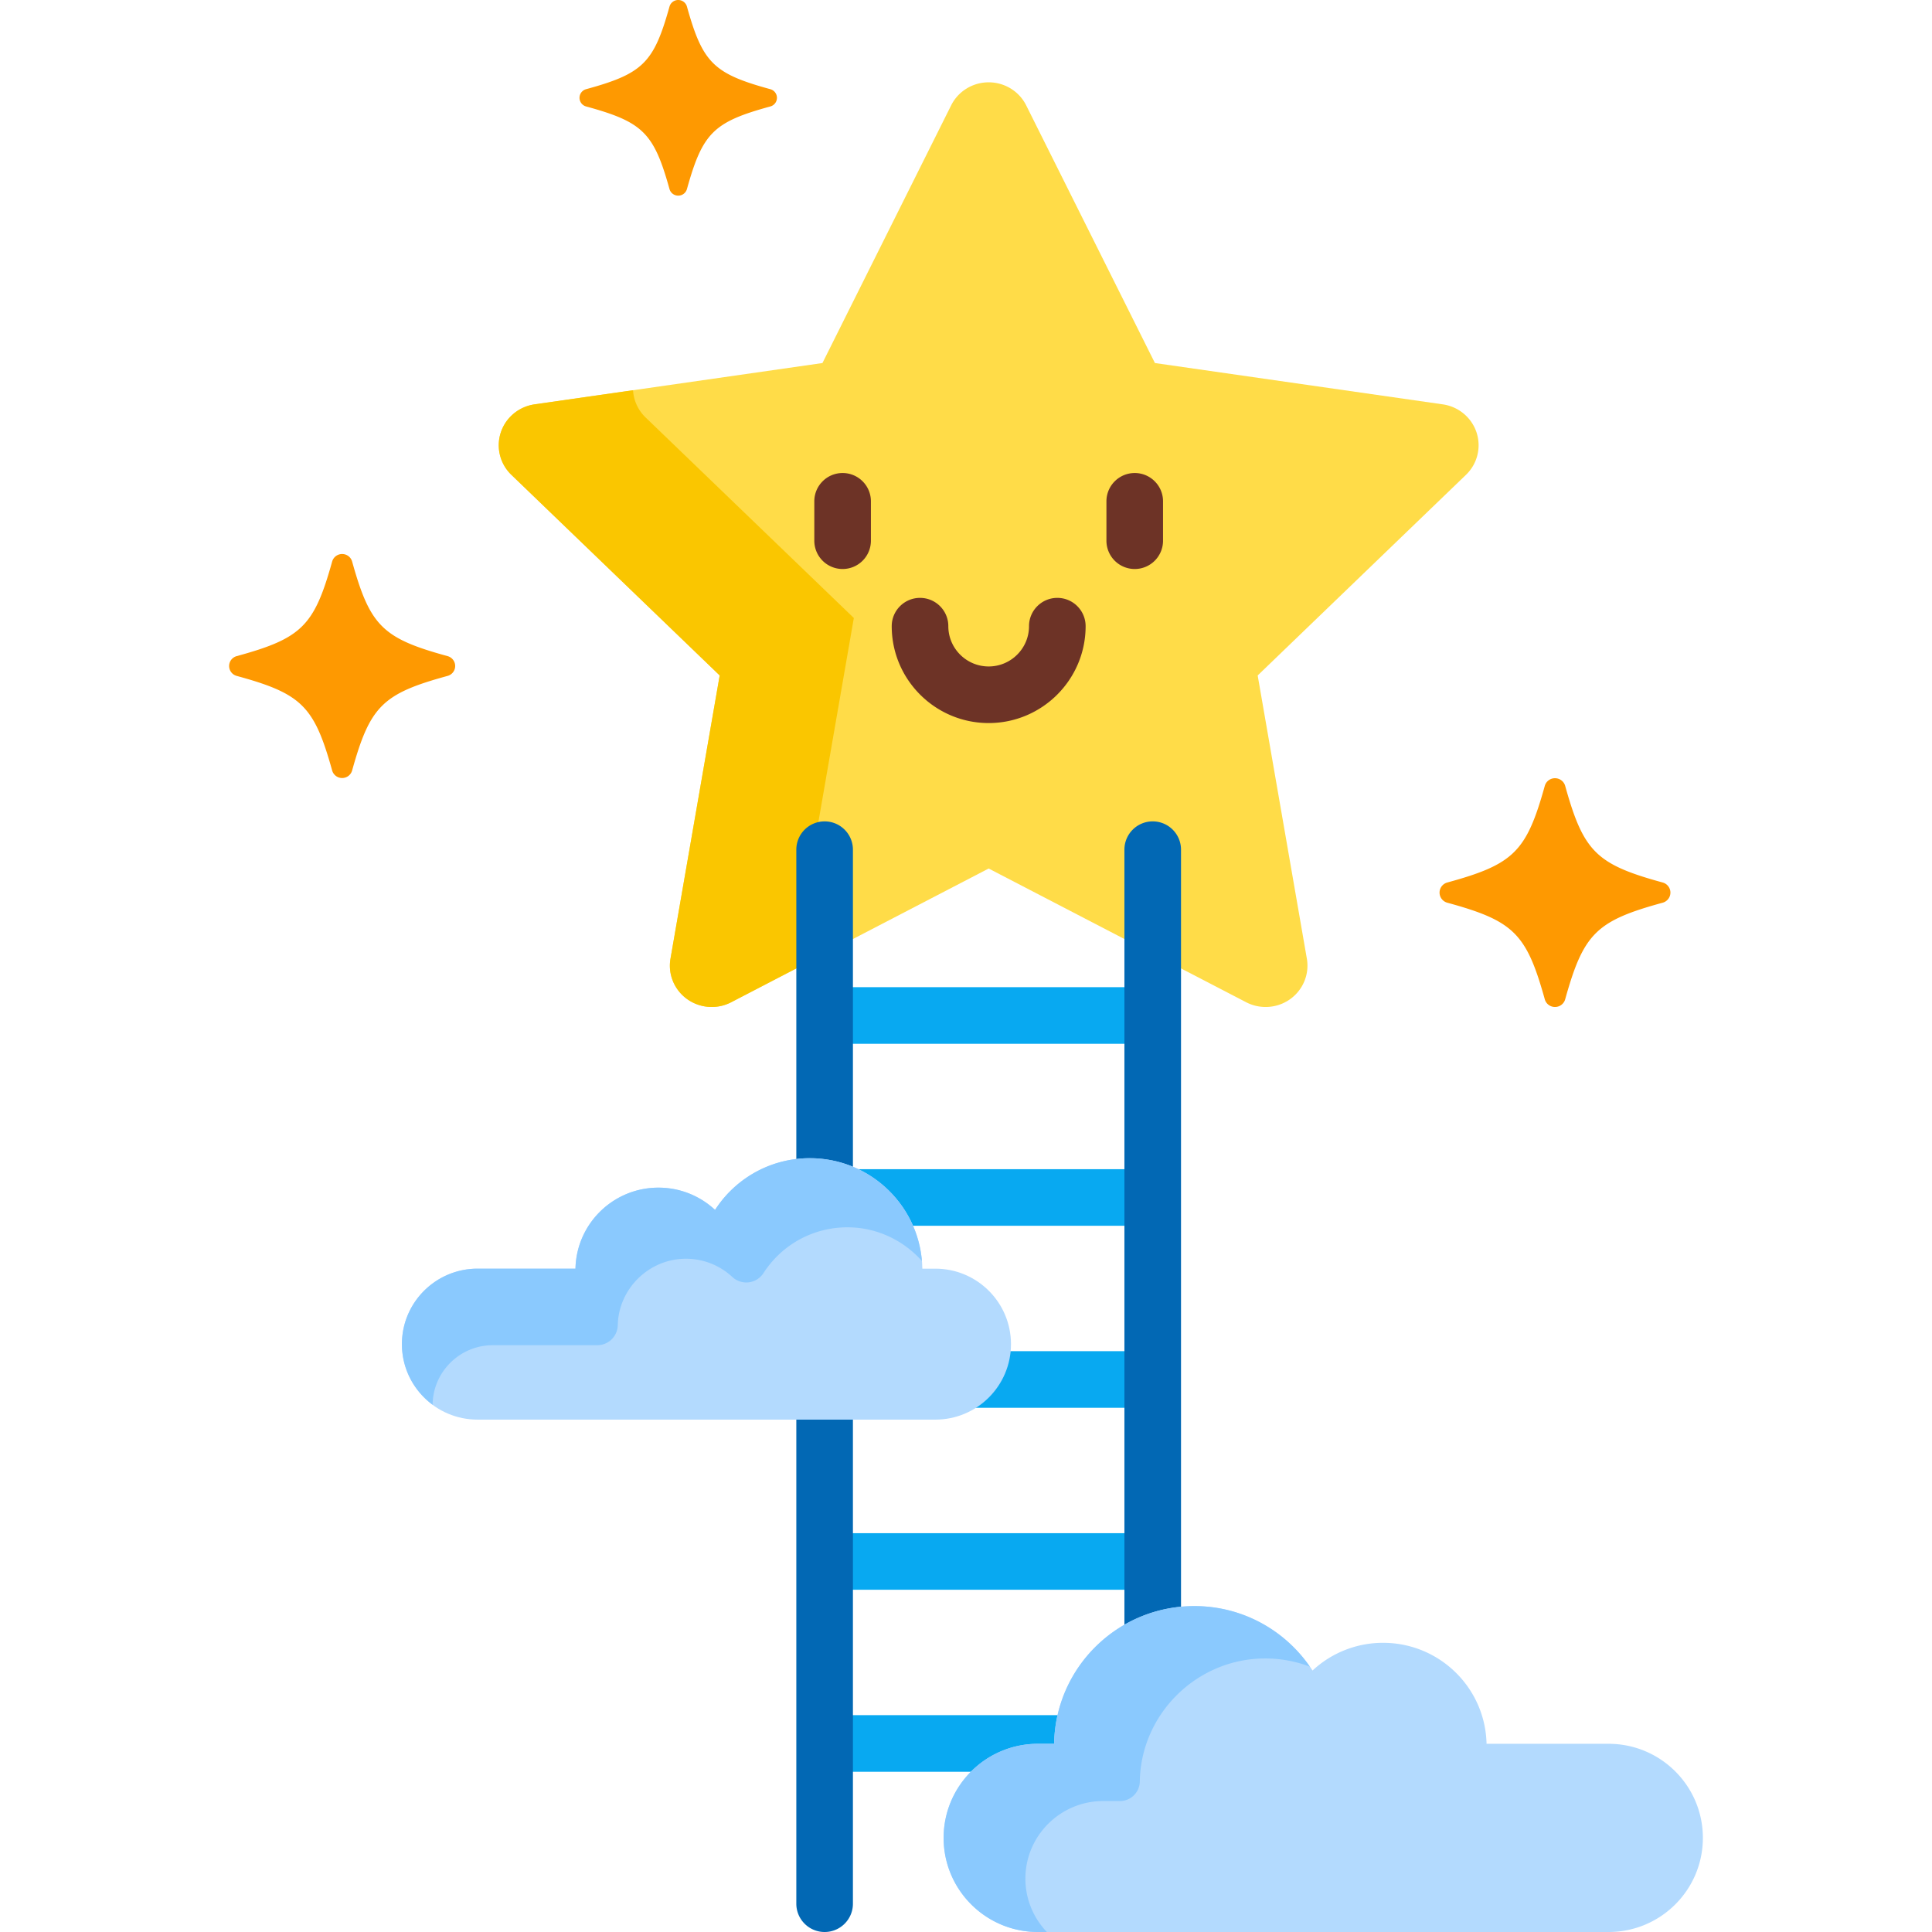<svg height="512" width="512" xmlns="http://www.w3.org/2000/svg"><path d="M391.302 114.614c-1.307-3.964-4.771-6.854-8.947-7.455l-76.288-10.95-34.122-68.293c-1.865-3.736-5.724-6.101-9.942-6.101-4.217 0-8.065 2.365-9.936 6.101l-34.11 68.293-76.288 10.95c-4.177.601-7.651 3.491-8.954 7.457a10.861 10.861 0 0 0 2.81 11.224l55.201 53.161-13.039 75.06c-.715 4.108.995 8.258 4.408 10.709a11.201 11.201 0 0 0 6.518 2.091c1.766 0 3.538-.414 5.159-1.255l18.263-9.485v-30.947c0-3.584 2.916-6.5 6.5-6.5s6.5 2.916 6.5 6.5v24.195l36.97-19.202 36.978 19.203v-24.196c0-3.584 2.916-6.5 6.5-6.5s6.5 2.916 6.5 6.5v30.947l18.266 9.485a11.17 11.17 0 0 0 5.154 1.255c2.299 0 4.59-.706 6.515-2.088 3.413-2.454 5.124-6.604 4.413-10.712l-13.034-75.06 55.195-53.161a10.86 10.86 0 0 0 2.81-11.226z" fill="#ffdc48"/><path d="m167.764 103.413-26.096 3.746c-4.177.601-7.651 3.491-8.954 7.457a10.861 10.861 0 0 0 2.81 11.224l55.201 53.161-13.039 75.06c-.715 4.108.995 8.258 4.408 10.709a11.201 11.201 0 0 0 6.518 2.091c1.766 0 3.538-.414 5.159-1.255l18.263-9.485v-30.947c0-2.943 1.968-5.433 4.656-6.229l9.584-55.17-55.201-53.161a10.874 10.874 0 0 1-3.309-7.201z" fill="#fac600"/><path d="M223.3 150.792a7.5 7.5 0 0 1-7.5-7.5v-10.437c0-4.143 3.358-7.5 7.5-7.5s7.5 3.357 7.5 7.5v10.437a7.5 7.5 0 0 1-7.5 7.5zM300.716 150.792a7.5 7.5 0 0 1-7.5-7.5v-10.437c0-4.143 3.358-7.5 7.5-7.5s7.5 3.357 7.5 7.5v10.437a7.5 7.5 0 0 1-7.5 7.5zM262.009 191.618c-14.168 0-25.693-11.517-25.693-25.673 0-4.143 3.358-7.5 7.5-7.5s7.5 3.357 7.5 7.5c0 5.885 4.797 10.673 10.693 10.673 5.895 0 10.691-4.788 10.691-10.673 0-4.143 3.358-7.5 7.5-7.5s7.5 3.357 7.5 7.5c0 14.157-11.525 25.673-25.691 25.673z" fill="#6d3326"/><g fill="#08a9f1"><path d="M275.069 463.124h5.267l.016-.983c.042-2.611.375-5.153.954-7.605h-56.273v15h33.713c4.287-3.976 10.024-6.412 16.323-6.412zM225.033 406.306h73.948v15h-73.948zM256.618 373.073h42.363v-15h-32.156c-.64 6.537-4.619 12.104-10.207 15zM240.841 324.844h58.141v-15h-73.948v.066a29.152 29.152 0 0 1 15.807 14.934zM225.033 261.614h73.948v15h-73.948z"/></g><path d="M312.981 426.807V225.174c0-4.143-3.358-7.5-7.5-7.5s-7.5 3.357-7.5 7.5v206.615a35.948 35.948 0 0 1 15-4.982zM214.606 307.934c4.049 0 7.914.856 11.427 2.389v-85.148c0-4.143-3.358-7.5-7.5-7.5s-7.5 3.357-7.5 7.5v82.98a29.183 29.183 0 0 1 3.573-.221zM211.033 375.215V504.5c0 4.143 3.358 7.5 7.5 7.5s7.5-3.357 7.5-7.5V375.215z" fill="#0268b4"/><path d="M90.671 206.183a2.742 2.742 0 0 1-2.647-1.997c-4.756-17.072-8.066-20.349-25.291-25.062-1.19-.325-2.014-1.399-2.014-2.623s.824-2.298 2.014-2.623c17.225-4.714 20.535-7.994 25.291-25.061a2.742 2.742 0 0 1 2.647-1.996c1.235 0 2.318.816 2.647 1.996 4.757 17.067 8.067 20.348 25.291 25.061 1.193.325 2.018 1.399 2.018 2.623s-.825 2.298-2.018 2.623c-17.224 4.713-20.534 7.989-25.291 25.062a2.744 2.744 0 0 1-2.647 1.997zM179.736 51.847a2.398 2.398 0 0 1-2.313-1.743c-4.154-14.91-7.045-17.773-22.089-21.889a2.383 2.383 0 0 1-1.758-2.291 2.38 2.38 0 0 1 1.758-2.291c15.044-4.117 17.936-6.982 22.089-21.888A2.397 2.397 0 0 1 179.736 0c1.079 0 2.025.714 2.311 1.745 4.155 14.905 7.045 17.771 22.089 21.888a2.378 2.378 0 0 1 1.763 2.291 2.384 2.384 0 0 1-1.763 2.291c-15.043 4.115-17.934 6.979-22.089 21.889a2.394 2.394 0 0 1-2.311 1.743zM412.087 266.861a2.8 2.8 0 0 1-2.704-2.039c-4.856-17.433-8.237-20.781-25.829-25.593-1.216-.335-2.058-1.432-2.058-2.681s.842-2.346 2.058-2.678c17.592-4.815 20.972-8.163 25.829-25.596a2.797 2.797 0 0 1 2.704-2.038c1.262 0 2.368.832 2.703 2.038 4.858 17.433 8.238 20.78 25.83 25.596 1.217.332 2.059 1.429 2.059 2.678s-.841 2.346-2.059 2.681c-17.592 4.811-20.972 8.16-25.83 25.593a2.797 2.797 0 0 1-2.703 2.039z" fill="#fe9901"/><path d="M126.566 336.207h25.937c.26-11.897 10.004-21.47 21.997-21.47 5.797 0 11.065 2.24 14.995 5.895 5.307-8.237 14.568-13.698 25.111-13.698 16.314 0 29.561 13.063 29.824 29.273h3.436c11.075 0 20.054 8.955 20.054 20.006 0 11.046-8.978 20.002-20.054 20.002h-121.3c-11.075 0-20.053-8.956-20.053-20.002.001-11.051 8.978-20.006 20.053-20.006z" fill="#b3dafe"/><path d="M130.619 356.489h27.678a5.419 5.419 0 0 0 5.418-5.298c.212-9.712 8.312-17.613 18.056-17.613 4.583 0 8.954 1.719 12.311 4.84a5.43 5.43 0 0 0 4.365 1.407 5.42 5.42 0 0 0 3.882-2.44c4.895-7.6 13.209-12.134 22.24-12.134 7.819 0 14.893 3.466 19.75 8.932-1.281-15.259-14.086-27.249-29.714-27.249-10.543 0-19.804 5.461-25.111 13.698a21.949 21.949 0 0 0-14.995-5.895c-11.993 0-21.737 9.572-21.997 21.47h-25.937c-11.075 0-20.053 8.955-20.053 20.006 0 6.587 3.206 12.413 8.133 16.058.084-8.716 7.214-15.782 15.974-15.782z" fill="#8ac9fe"/><path d="M426.283 462.124H393.95c-.323-14.832-12.471-26.762-27.422-26.762a27.361 27.361 0 0 0-18.694 7.347c-6.615-10.271-18.16-17.079-31.303-17.079-20.338 0-36.852 16.285-37.179 36.494h-4.283c-13.809 0-24.999 11.165-24.999 24.936 0 13.775 11.19 24.94 24.999 24.94h151.213c13.807 0 24.998-11.165 24.998-24.94.001-13.771-11.19-24.936-24.997-24.936z" fill="#b3dafe"/><path d="M271.739 497.858c0-11.34 9.253-20.565 20.626-20.565h4.436a5.256 5.256 0 0 0 5.257-5.17c.29-17.985 15.201-32.617 33.238-32.617 4.115 0 8.107.759 11.824 2.166-6.711-9.684-17.898-16.042-30.589-16.042-20.338 0-36.852 16.285-37.179 36.494h-4.283c-13.809 0-24.999 11.165-24.999 24.936 0 13.775 11.19 24.94 24.999 24.94h2.357c-3.514-3.69-5.687-8.663-5.687-14.142z" fill="#8ac9fe"/></svg>